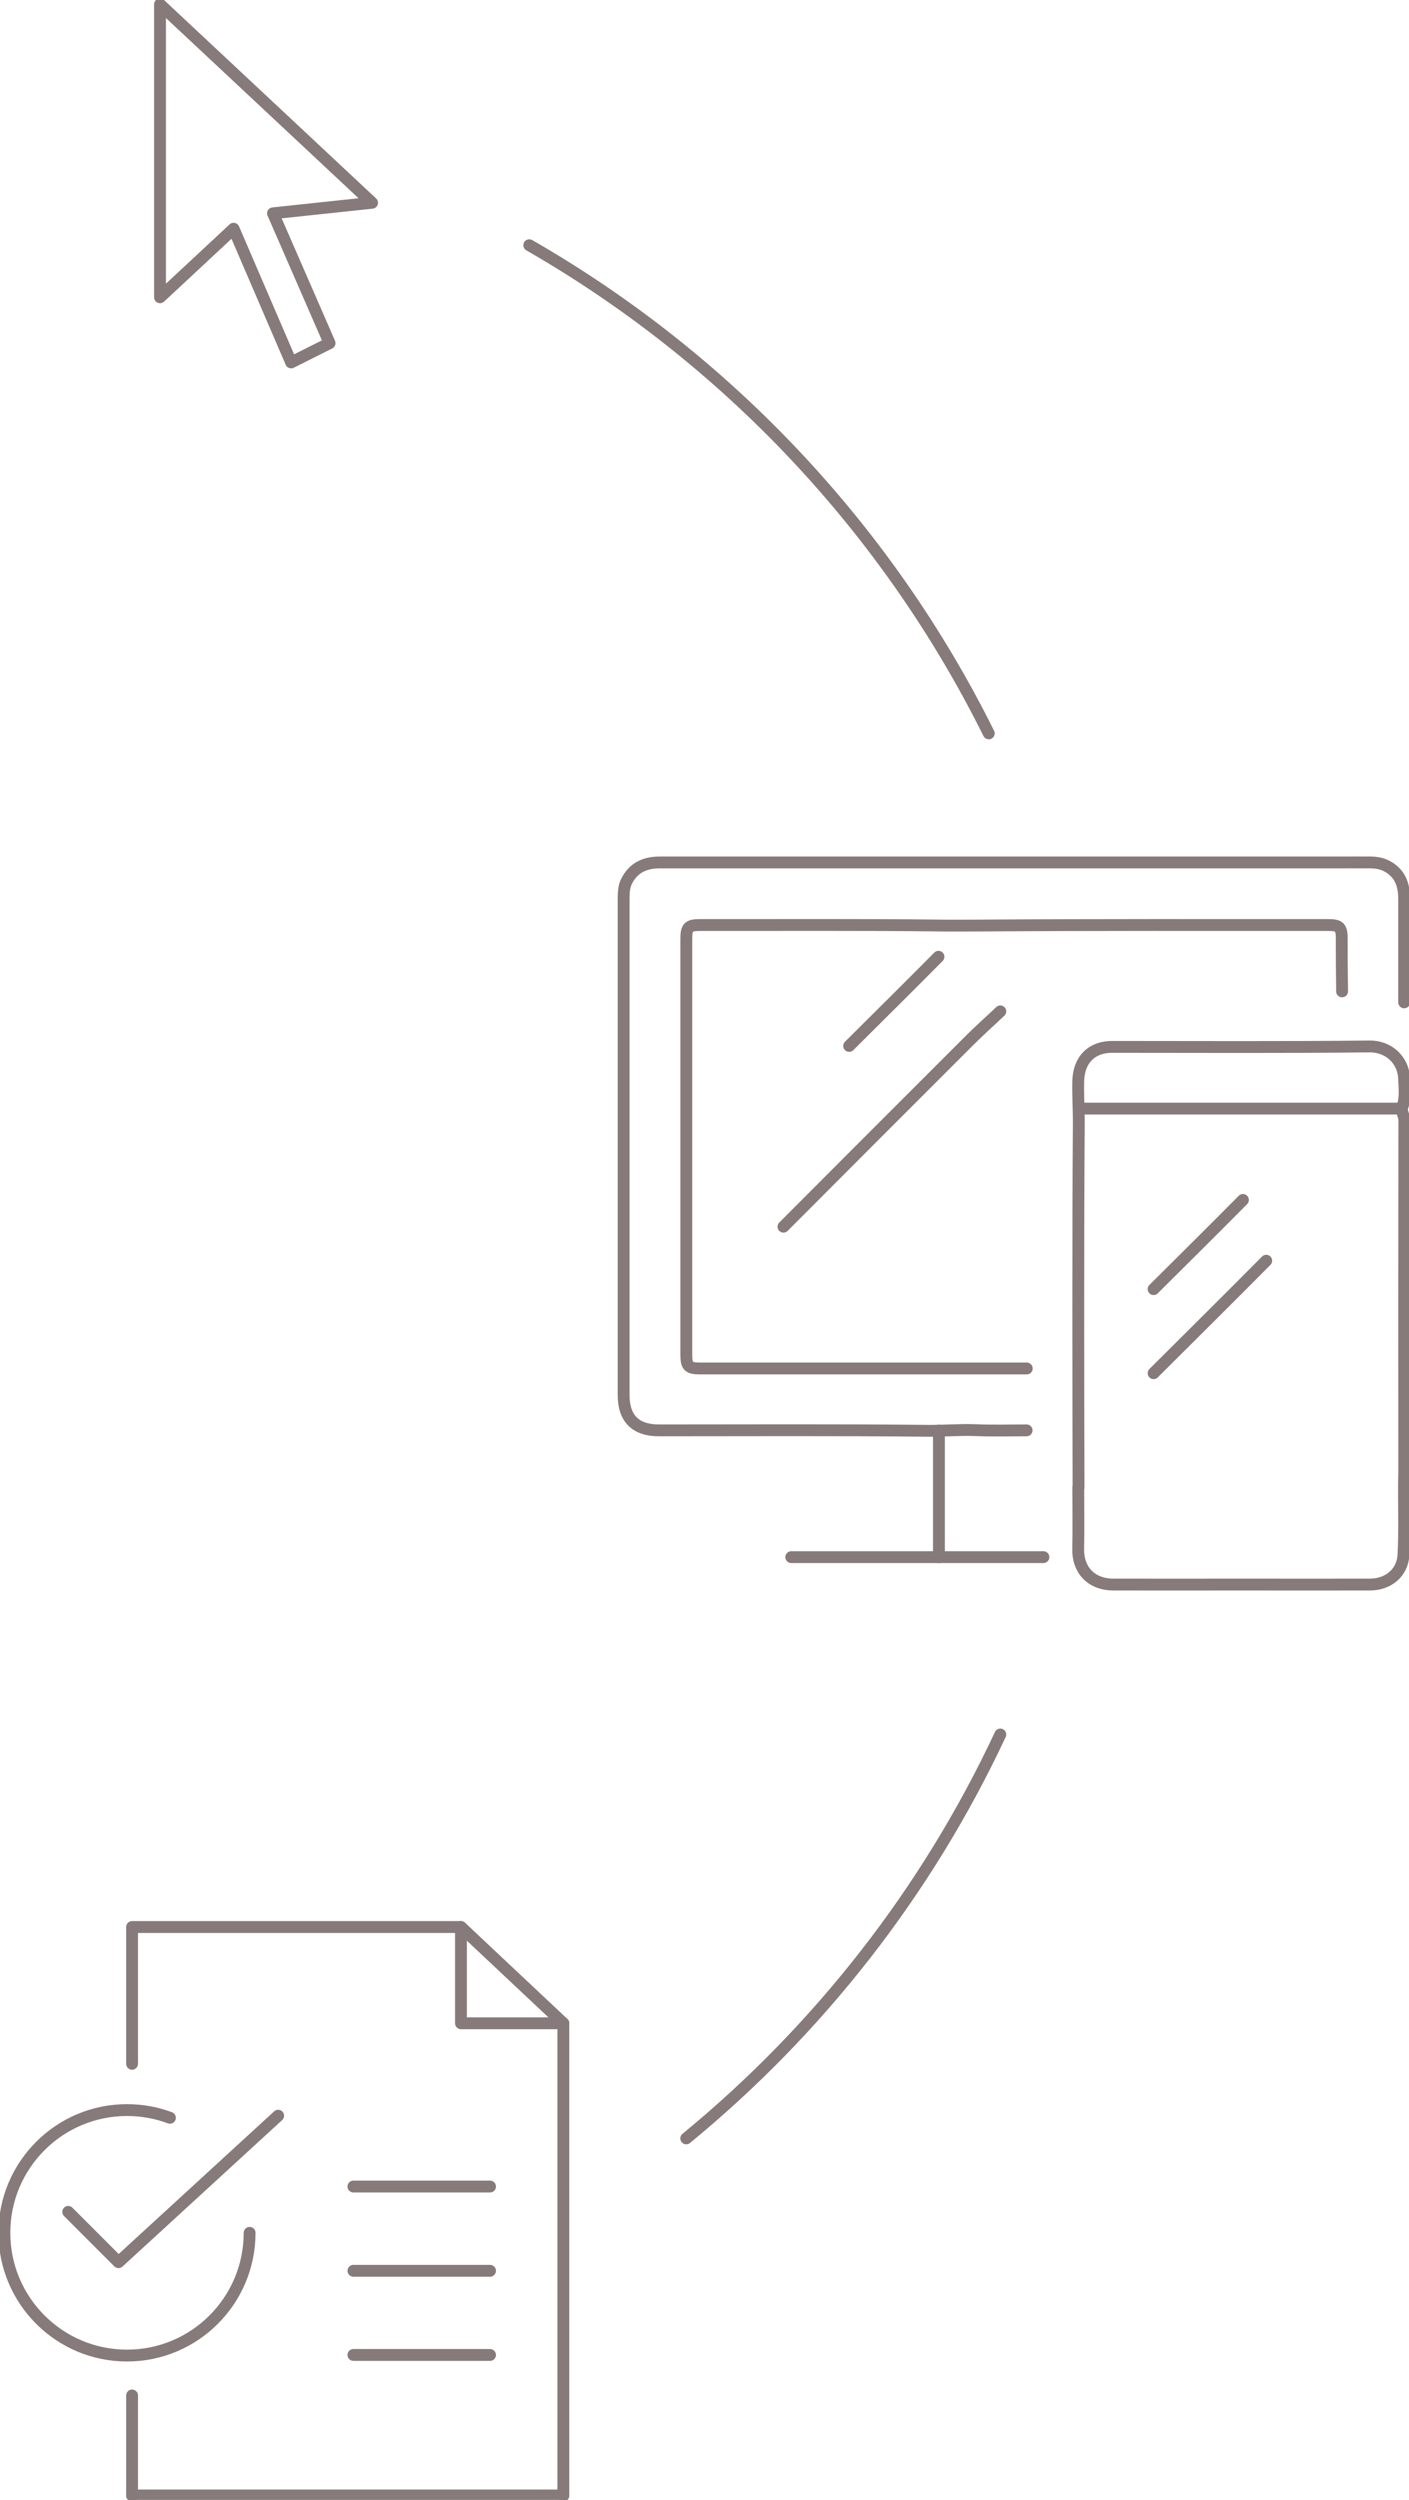 <svg width="119" height="211" viewBox="0 0 119 211" fill="none" xmlns="http://www.w3.org/2000/svg">
<g clip-path="url(#clip0_6017_1678)">
<path d="M24.589 30.591L27.836 28.963L23.057 18.004L31.424 17.116L13.515 0.37V25.093L19.729 19.306L24.589 30.591Z" stroke="#867A7A" stroke-linecap="round" stroke-linejoin="round"/>
<path d="M21.082 188.46C21.082 194.18 16.444 198.82 10.726 198.82C5.008 198.82 0.37 194.18 0.37 188.46C0.37 182.74 5.008 178.1 10.726 178.1C12.006 178.1 13.226 178.329 14.351 178.751" stroke="#867A7A" stroke-linecap="round" stroke-linejoin="round"/>
<path d="M5.762 186.691L10.008 190.939L23.494 178.574" stroke="#867A7A" stroke-linecap="round" stroke-linejoin="round"/>
<path d="M11.155 174.193V162.649H38.932L47.579 170.774V210.63" stroke="#867A7A" stroke-linecap="round" stroke-linejoin="round"/>
<path d="M38.932 162.649V170.774H47.579" stroke="#867A7A" stroke-linecap="round" stroke-linejoin="round"/>
<path d="M11.155 202.187V210.63" stroke="#867A7A" stroke-linecap="round" stroke-linejoin="round"/>
<path d="M11.155 210.63H47.579" stroke="#867A7A" stroke-linecap="round" stroke-linejoin="round"/>
<path d="M29.848 184.553H41.388" stroke="#867A7A" stroke-linecap="round" stroke-linejoin="round"/>
<path d="M29.848 191.664H41.388" stroke="#867A7A" stroke-linecap="round" stroke-linejoin="round"/>
<path d="M29.848 198.768H41.388" stroke="#867A7A" stroke-linecap="round" stroke-linejoin="round"/>
<path d="M84.484 146.399C78.271 159.667 69.157 171.3 57.958 180.49" stroke="#867A7A" stroke-linecap="round" stroke-linejoin="round"/>
<path d="M44.702 20.697C61.36 30.265 74.919 44.629 83.508 61.9" stroke="#867A7A" stroke-linecap="round" stroke-linejoin="round"/>
<path d="M118.593 84.603C118.593 81.717 118.593 78.823 118.593 75.938C118.593 74.85 118.357 73.895 117.373 73.244C116.87 72.911 116.33 72.8 115.76 72.793C115.124 72.785 114.48 72.793 113.844 72.793C94.478 72.793 75.105 72.793 55.739 72.793C54.459 72.793 53.482 73.237 52.905 74.413C52.684 74.865 52.676 75.375 52.669 75.871C52.669 89.827 52.669 103.783 52.669 117.739C52.669 119.737 53.682 120.729 55.657 120.729C63.195 120.729 70.733 120.685 78.271 120.766C79.676 120.781 81.082 120.655 82.487 120.714C83.893 120.773 85.298 120.729 86.704 120.729" stroke="#867A7A" stroke-linecap="round" stroke-linejoin="round"/>
<path d="M113.349 83.678C113.334 82.198 113.312 80.71 113.319 79.231C113.319 78.261 113.134 78.076 112.165 78.076C102.304 78.076 92.436 78.054 82.576 78.121C81.555 78.121 80.534 78.135 79.506 78.121C72.708 78.039 65.91 78.084 59.119 78.076C58.15 78.076 57.965 78.261 57.965 79.231C57.965 90.937 57.965 102.644 57.965 114.35C57.965 115.32 58.15 115.505 59.119 115.505C68.321 115.505 77.516 115.505 86.718 115.505" stroke="#867A7A" stroke-linecap="round" stroke-linejoin="round"/>
<path d="M91.09 125.546C91.068 116.985 91.046 103.435 91.112 94.874C91.12 93.645 91.031 92.424 91.068 91.196C91.127 89.45 92.192 88.362 93.916 88.362C101.173 88.362 108.429 88.406 115.686 88.325C117.202 88.31 118.519 89.39 118.586 91.041C118.615 91.832 118.726 92.639 118.445 93.416C118.297 93.823 118.615 94.163 118.608 94.563C118.593 104.02 118.593 115.623 118.601 125.08" stroke="#867A7A" stroke-linecap="round" stroke-linejoin="round"/>
<path d="M118.586 124.703C118.549 126.878 118.645 129.046 118.534 131.222C118.453 132.776 117.232 133.745 115.679 133.745C112.098 133.753 108.526 133.745 104.945 133.745C101.365 133.745 97.689 133.753 94.056 133.745C91.985 133.738 91.024 132.325 91.061 130.756C91.098 129.017 91.068 127.278 91.068 125.539" stroke="#867A7A" stroke-linecap="round" stroke-linejoin="round"/>
<path d="M118.29 93.571H91.386" stroke="#867A7A" stroke-linecap="round" stroke-linejoin="round"/>
<path d="M84.484 85.365C83.619 86.186 82.724 86.978 81.88 87.822C76.636 93.053 71.399 98.3 66.169 103.539" stroke="#867A7A" stroke-linecap="round" stroke-linejoin="round"/>
<path d="M79.262 80.755C76.761 83.278 74.239 85.772 71.717 88.28" stroke="#867A7A" stroke-linecap="round" stroke-linejoin="round"/>
<path d="M104.975 101.282C102.474 103.805 99.952 106.299 97.429 108.808" stroke="#867A7A" stroke-linecap="round" stroke-linejoin="round"/>
<path d="M106.942 106.41C104.442 108.934 99.945 113.403 97.429 115.904" stroke="#867A7A" stroke-linecap="round" stroke-linejoin="round"/>
<path d="M79.299 120.751V131.429" stroke="#867A7A" stroke-linecap="round" stroke-linejoin="round"/>
<path d="M66.827 131.429H88.124" stroke="#867A7A" stroke-linecap="round" stroke-linejoin="round"/>
</g>
<defs>
<clipPath id="clip0_6017_1678">
<rect width="119" height="211" fill="white"/>
</clipPath>
</defs>
</svg>
